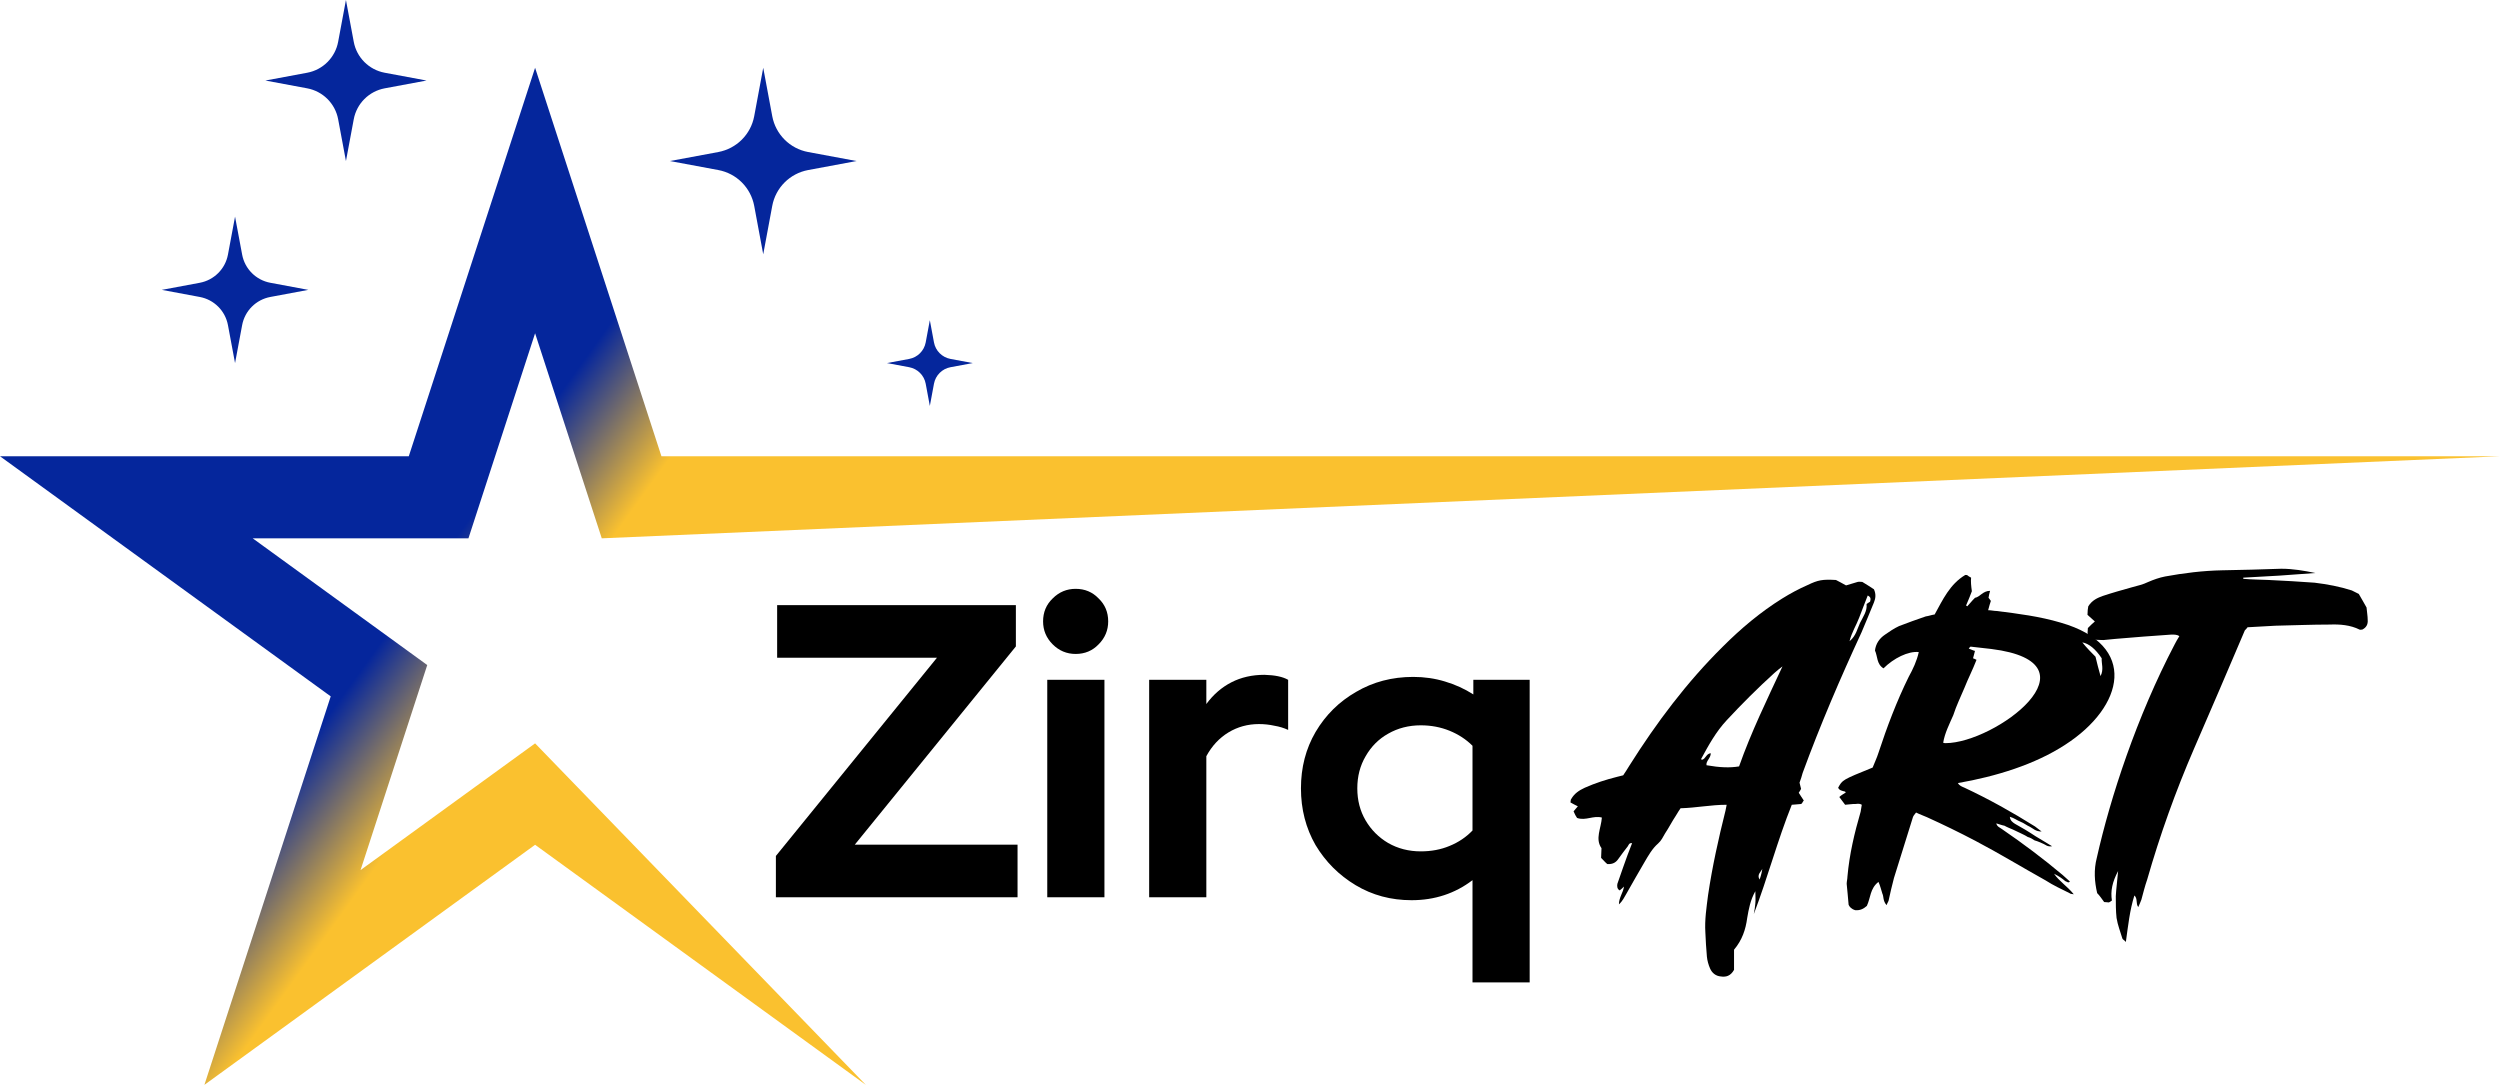 <svg width="1862" height="808" viewBox="0 0 1862 808" fill="none" xmlns="http://www.w3.org/2000/svg">
<g clip-path="url(#clip0_36_4108)">
<path d="M398.538 553.658L268.55 648.028L318.209 495.332L188.199 400.94H348.902L398.538 248.221L448.197 400.94L1862 339.825H492.638L398.538 50.483L304.462 339.825H0L246.319 518.658L152.242 808L398.538 629.19L644.857 808L398.538 553.658Z" fill="url(#paint0_linear_36_4108)"/>
<path d="M175.064 161.355L180.349 189.646C182.346 200.3 190.671 208.619 201.333 210.614L229.645 215.896L201.333 221.178C190.671 223.172 182.346 231.492 180.349 242.146L175.064 270.437L169.778 242.146C167.782 231.492 159.456 223.172 148.794 221.178L120.482 215.896L148.794 210.614C159.456 208.619 167.782 200.3 169.778 189.646L175.064 161.355Z" fill="#05269C"/>
<path d="M568.452 50.483L575.167 86.526C577.708 100.105 588.325 110.714 601.891 113.23L637.961 119.94L601.891 126.65C588.302 129.188 577.685 139.797 575.167 153.353L568.452 189.396L561.737 153.353C559.197 139.775 548.58 129.166 535.014 126.65L498.944 119.94L535.014 113.23C548.603 110.691 559.219 100.082 561.737 86.526L568.452 50.483Z" fill="#05269C"/>
<path d="M692.542 238.474L695.627 255.045C696.784 261.278 701.661 266.152 707.923 267.331L724.506 270.414L707.923 273.497C701.684 274.653 696.807 279.527 695.627 285.783L692.542 302.354L689.457 285.783C688.3 279.549 683.422 274.676 677.161 273.497L660.578 270.414L677.161 267.331C683.4 266.175 688.277 261.301 689.457 255.045L692.542 238.474Z" fill="#05269C"/>
<path d="M257.661 0L263.469 31.124C265.647 42.844 274.834 52.002 286.54 54.178L317.687 59.981L286.54 65.784C274.812 67.96 265.647 77.141 263.469 88.838L257.661 119.962L251.854 88.838C249.676 77.119 240.489 67.96 228.783 65.784L197.636 59.981L228.783 54.178C240.511 52.002 249.676 42.821 251.854 31.124L257.661 0Z" fill="#05269C"/>
</g>
<path d="M1096.72 731.708V655.547C1083.66 665.495 1068.53 670.469 1051.33 670.469C1035.99 670.469 1022.11 666.738 1009.67 659.278C997.24 651.817 987.292 641.869 979.831 629.435C972.578 616.793 968.951 602.701 968.951 587.158C968.951 571.615 972.578 557.626 979.831 545.191C987.292 532.55 997.343 522.602 1009.98 515.349C1022.63 507.888 1036.82 504.158 1052.57 504.158C1060.86 504.158 1068.74 505.297 1076.2 507.577C1083.87 509.857 1090.91 513.069 1097.34 517.214V506.334H1139.3V731.708H1096.72ZM1058.17 634.098C1066.04 634.098 1073.19 632.751 1079.62 630.057C1086.25 627.362 1091.95 623.528 1096.72 618.555V555.45C1091.95 550.683 1086.25 546.953 1079.62 544.259C1072.99 541.565 1065.84 540.218 1058.17 540.218C1049.26 540.218 1041.17 542.29 1033.92 546.435C1026.88 550.372 1021.28 555.968 1017.13 563.221C1012.99 570.267 1010.92 578.246 1010.92 587.158C1010.92 596.069 1012.99 604.048 1017.13 611.094C1021.28 618.14 1026.88 623.736 1033.92 627.88C1041.17 632.025 1049.26 634.098 1058.17 634.098Z" fill="black"/>
<path d="M855.892 668.293V506.334H898.48V524.364C903.661 517.317 909.879 511.929 917.132 508.199C924.385 504.468 932.571 502.603 941.69 502.603C949.565 502.811 955.472 504.054 959.409 506.334V543.637C956.301 542.186 952.881 541.15 949.151 540.528C945.42 539.699 941.586 539.285 937.649 539.285C929.359 539.285 921.795 541.357 914.956 545.502C908.117 549.647 902.625 555.553 898.48 563.221V668.293H855.892Z" fill="black"/>
<path d="M779.998 668.292V506.334H822.586V668.292H779.998ZM801.137 487.06C794.505 487.06 788.806 484.677 784.039 479.91C779.273 475.144 776.89 469.445 776.89 462.813C776.89 455.974 779.273 450.275 784.039 445.716C788.806 440.949 794.505 438.566 801.137 438.566C807.976 438.566 813.675 440.949 818.234 445.716C823.001 450.275 825.384 455.974 825.384 462.813C825.384 469.445 823.001 475.144 818.234 479.91C813.675 484.677 807.976 487.06 801.137 487.06Z" fill="black"/>
<path d="M577.88 668.292V637.517L697.873 489.858H578.813V450.689H756.625V481.465L636.633 629.124H757.869V668.292H577.88Z" fill="black"/>
<path d="M1592.58 675.598C1590.56 673 1592.29 669.247 1589.69 666.938C1586.23 677.907 1585.07 689.165 1583.34 701.577C1582.19 700.134 1581.03 699.845 1580.74 698.979C1579.3 694.072 1577.28 689.165 1576.41 683.68C1575.84 678.484 1575.84 673 1575.84 667.515C1576.13 661.742 1576.99 655.969 1577.57 648.753C1573.24 656.835 1571.8 663.763 1572.95 670.691C1572.08 671.268 1571.51 671.845 1570.64 672.134C1569.77 672.134 1568.62 671.845 1567.18 671.845C1565.44 669.536 1564 667.227 1561.98 665.206C1559.96 656.546 1559.38 647.887 1561.69 638.938C1571.8 593.908 1591.42 533.867 1619.71 479.888C1620.58 478.156 1621.73 476.136 1623.18 473.826C1621.16 472.383 1618.85 472.672 1616.83 472.672C1603.26 473.538 1589.4 474.692 1575.55 475.847C1572.66 476.136 1569.49 476.424 1566.6 476.713C1562.85 476.424 1558.81 477.29 1555.05 474.115C1554.76 472.383 1554.76 470.074 1555.05 467.765C1557.07 465.744 1558.52 464.301 1560.25 462.857C1558.23 461.125 1556.5 459.393 1554.76 457.95C1554.76 455.352 1555.05 453.043 1555.34 451.6C1558.23 446.981 1562.27 445.249 1566.31 443.806C1573.24 441.497 1580.46 439.476 1587.67 437.456C1591.71 436.301 1596.04 435.435 1600.08 433.414C1604.12 431.682 1608.17 430.239 1612.5 429.373C1626.64 426.775 1640.78 425.043 1655.22 424.755C1669.65 424.466 1684.08 424.177 1699.09 423.6C1707.75 423.6 1716.12 425.043 1724.5 426.775C1706.6 428.218 1688.7 429.373 1670.8 430.239C1670.8 430.528 1670.8 430.816 1670.8 431.105C1677.16 431.682 1683.51 431.682 1689.86 431.971C1701.4 432.548 1712.66 433.126 1723.92 433.992C1733.44 435.146 1742.68 436.878 1751.63 439.765C1753.65 440.631 1755.38 441.785 1756.82 442.363C1759.13 446.115 1760.87 449.579 1762.6 452.466C1762.89 455.93 1763.46 458.816 1763.46 461.703C1763.75 465.167 1762.31 467.476 1759.42 468.919C1758.56 468.919 1757.69 469.208 1757.4 468.919C1750.47 465.455 1742.68 464.878 1735.18 465.167C1721.61 465.167 1708.33 465.744 1694.76 466.033C1687.84 466.321 1680.91 466.899 1673.98 467.187C1673.4 468.053 1672.83 468.63 1671.96 469.496C1659.55 498.651 1646.85 528.383 1634.15 557.537C1620.29 589.578 1608.74 621.907 1599.22 655.103C1597.49 660.01 1596.33 664.917 1594.89 670.113C1594.31 671.845 1593.44 673.577 1592.58 675.598Z" fill="black"/>
<path d="M1520.6 619.31C1515.98 619.31 1514.25 617 1511.94 615.846C1509.34 614.691 1507.32 612.959 1505.01 612.093C1502.13 610.939 1500.11 609.207 1496.93 608.341C1497.22 611.227 1498.95 612.382 1500.68 613.536C1505.88 616.423 1510.79 619.31 1515.98 622.773C1520.02 625.083 1523.49 627.392 1528.4 630.279C1524.93 630.856 1523.49 629.124 1522.04 628.547C1520.02 627.681 1517.72 626.526 1515.41 625.949C1513.67 624.794 1512.23 623.928 1510.21 623.351C1508.48 622.196 1506.46 621.33 1504.73 620.464C1502.7 619.598 1501.26 618.732 1499.24 617.866C1497.22 617 1494.91 616.134 1492.89 614.98C1491.16 614.691 1488.85 613.825 1486.83 613.248C1487.41 615.846 1489.72 616.423 1491.16 617.578C1506.75 628.258 1521.76 639.516 1536.19 651.639C1538.21 653.371 1539.94 655.103 1541.67 656.546C1540.52 657.99 1539.36 656.546 1538.21 656.258C1535.9 654.237 1533.3 652.505 1529.84 650.773C1533.59 656.258 1539.65 660.01 1544.56 666.072C1542.83 665.783 1541.96 665.783 1541.38 665.206C1535.61 662.319 1529.26 659.433 1523.49 655.68C1505.88 645.866 1488.85 635.474 1471.24 626.237C1459.12 619.887 1447.28 614.114 1435.16 608.629C1432.56 607.475 1429.96 606.609 1427.08 605.165C1425.63 606.897 1424.77 608.052 1424.48 609.495C1419.86 624.217 1415.24 638.938 1410.62 653.948C1409.18 659.433 1407.74 665.495 1406.58 670.979C1406.29 671.845 1405.72 672.422 1405.14 674.154C1402.25 670.979 1403.12 667.804 1401.96 665.495C1401.1 662.897 1400.52 660.01 1399.08 656.835C1392.73 661.742 1393.3 668.67 1390.42 674.732C1387.82 677.041 1385.22 678.196 1381.76 677.907C1378.87 677.041 1377.43 675.309 1376.85 673.866C1376.27 668.093 1375.98 663.185 1375.41 658.278C1375.41 656.546 1375.98 654.526 1375.98 652.794C1377.43 636.34 1381.18 620.464 1385.8 604.588C1386.09 602.567 1386.38 601.124 1386.66 599.392C1384.36 597.949 1382.33 599.104 1380.31 598.815C1378.01 599.104 1376.27 599.104 1374.25 599.392C1372.81 597.372 1371.37 595.64 1369.92 593.619C1371.37 592.176 1372.81 591.598 1374.83 590.155C1374.54 590.155 1374.25 589.578 1374.25 589.578C1371.94 589.001 1369.92 588.712 1369.06 586.691C1372.23 580.918 1371.94 580.918 1394.75 571.681C1396.19 567.929 1397.92 564.465 1399.08 560.712C1405.43 541.372 1412.64 522.321 1421.59 504.135C1424.77 498.362 1427.65 492.3 1429.1 485.661C1421.3 484.795 1410.33 490.28 1402.83 497.785C1397.63 494.61 1398.5 488.837 1396.48 484.507C1397.06 479.599 1399.65 475.558 1403.98 472.672C1406.87 470.651 1410.62 468.053 1414.38 466.321C1421.01 463.723 1427.65 461.414 1434.29 459.105C1436.6 458.816 1438.62 457.95 1440.93 457.662C1446.99 446.693 1452.19 435.146 1463.74 428.219C1464.6 428.219 1465.18 428.219 1465.76 428.796C1466.33 429.373 1467.2 429.662 1468.07 430.239C1467.78 433.126 1468.07 436.301 1468.64 440.342C1467.49 443.229 1466.05 447.27 1464.31 451.022C1464.6 451.022 1464.89 451.311 1465.18 451.6C1466.91 449.868 1468.35 447.847 1470.95 445.249C1474.71 444.672 1476.73 440.053 1482.21 440.053C1481.63 442.074 1481.34 443.517 1481.06 445.249C1481.63 445.827 1481.92 446.404 1482.79 447.559C1482.21 449.579 1481.34 451.888 1480.77 454.486C1483.08 454.486 1485.1 455.064 1487.12 455.064C1503.28 457.084 1519.16 459.105 1534.75 463.723C1593.05 480.465 1582.09 526.362 1538.21 554.65C1515.69 569.372 1486.54 578.32 1458.25 583.227C1459.41 585.248 1461.14 585.825 1463.16 586.691C1481.06 595.062 1498.66 604.877 1515.69 615.557C1516.85 616.423 1518.29 617.578 1520.6 619.31ZM1472.11 491.434C1469.22 498.94 1465.76 505.579 1463.16 512.218C1460.27 519.146 1457.1 525.496 1454.79 532.712C1451.9 539.352 1448.44 545.991 1447.28 553.207C1448.15 553.496 1448.73 553.496 1449.01 553.496C1485.96 553.496 1566.21 493.744 1483.08 483.352C1477.88 482.775 1472.68 482.197 1467.78 481.62C1467.2 481.62 1466.91 482.486 1466.33 483.063C1468.07 483.641 1469.51 484.507 1470.95 484.795C1470.38 486.816 1470.09 488.548 1469.51 490.28C1470.38 490.568 1470.95 490.857 1472.11 491.434ZM1564.48 503.558C1567.08 498.651 1565.05 494.032 1565.34 490.28C1560.73 483.352 1555.82 479.311 1550.91 478.445C1554.09 482.486 1558.13 486.527 1560.73 489.125C1561.88 494.032 1563.03 498.362 1564.48 503.558Z" fill="black"/>
<path d="M1306.23 680.794C1306.81 678.196 1307.09 675.598 1307.38 672.711C1307.67 670.113 1307.38 667.515 1307.38 663.763C1303.63 670.402 1302.48 677.041 1301.32 683.68C1300.17 692.34 1297.57 700.134 1291.51 707.35C1291.51 712.546 1291.51 717.742 1291.51 722.36C1288.91 726.979 1285.45 727.845 1281.69 727.267C1277.94 726.979 1275.05 724.669 1273.61 721.206C1272.46 718.608 1271.59 715.432 1271.3 712.546C1270.72 706.484 1270.44 700.422 1270.15 694.36C1269.57 685.123 1271.01 675.886 1272.17 666.649C1275.34 645.289 1279.96 624.505 1285.16 603.722C1285.45 602.279 1285.73 601.124 1286.02 599.392C1274.19 599.392 1263.22 601.701 1251.67 601.99C1250.52 603.722 1249.36 605.454 1248.21 607.475C1245.32 611.804 1243.01 616.423 1240.13 620.753C1238.68 623.351 1237.24 626.237 1234.93 628.258C1230.6 632.011 1227.71 637.206 1224.83 642.114C1220.21 649.907 1215.88 657.701 1211.26 665.783C1209.82 668.093 1208.66 670.979 1205.78 673.577C1205.78 668.381 1208.95 664.917 1209.53 660.299C1208.37 661.454 1207.51 662.319 1206.35 663.185C1204.33 662.031 1204.33 660.01 1204.62 658.278C1206.06 653.948 1207.51 649.907 1208.95 645.866C1210.97 639.804 1213.28 634.031 1215.59 627.969C1213.28 627.681 1212.99 629.413 1212.41 630.279C1210.11 633.165 1207.8 636.34 1205.49 639.516C1203.76 642.113 1201.45 643.845 1197.12 643.557C1195.67 642.402 1194.23 640.67 1192.5 638.938C1192.5 636.629 1192.79 634.32 1192.79 631.722C1187.88 624.794 1192.5 617 1193.07 608.918C1186.72 607.186 1180.95 611.516 1174.6 609.207C1173.73 608.052 1172.87 606.32 1172 604.299C1172.87 603.145 1174.02 601.99 1175.18 600.547C1173.16 599.681 1171.43 598.526 1169.69 597.66C1169.98 596.506 1169.69 595.64 1170.27 595.062C1172.58 591.021 1176.04 588.712 1180.37 586.691C1188.17 583.227 1196.25 580.63 1204.33 578.609C1205.78 578.32 1206.93 578.032 1208.95 577.454C1210.39 575.145 1212.13 572.836 1213.57 570.238C1233.78 538.197 1256.29 508.177 1283.14 481.62C1296.7 468.053 1311.14 455.93 1327.3 445.827C1333.36 442.074 1339.71 438.61 1346.35 435.724C1354.15 431.971 1357.32 431.394 1367.42 431.971C1369.73 433.126 1372.33 434.569 1374.93 436.012C1377.82 435.146 1380.7 434.28 1383.59 433.414C1384.74 433.126 1385.9 433.414 1387.05 433.414C1389.94 435.146 1393.11 437.167 1395.71 438.899C1397.44 442.651 1396.87 445.827 1395.71 448.713C1392.54 456.218 1389.65 463.723 1386.48 470.94C1370.6 505.29 1355.59 540.218 1342.6 575.722C1342.02 578.032 1341.16 580.63 1340.29 582.939C1340.58 584.382 1341.16 586.114 1341.44 587.557C1340.87 588.712 1340.29 589.578 1339.71 590.444C1340.87 592.176 1342.02 594.196 1343.47 596.217C1342.6 597.083 1342.31 598.526 1341.44 598.815C1339.42 599.104 1337.11 599.104 1334.52 599.392C1323.84 625.949 1316.62 653.66 1306.23 680.794ZM1327.59 496.342C1325.57 497.785 1323.55 499.517 1321.53 501.249C1309.12 512.506 1297.28 524.341 1286.02 536.465C1277.94 545.125 1272.46 555.228 1266.97 565.331C1266.97 565.331 1267.26 565.619 1267.55 565.908C1270.44 565.331 1270.72 561.289 1274.19 561.001C1274.19 564.753 1270.44 566.774 1271.01 569.949C1280.83 571.681 1288.33 571.97 1295.26 570.815C1304.21 545.413 1316.04 521.166 1327.59 496.342ZM1391.09 443.517C1388.78 449.29 1386.76 454.775 1384.74 459.971C1382.72 465.455 1379.26 470.651 1377.53 477.579C1382.43 473.538 1383.3 468.342 1385.32 464.012C1387.63 459.393 1390.81 455.064 1390.23 449.868C1391.38 449.002 1391.96 448.713 1392.83 448.136C1393.11 446.693 1393.98 444.961 1391.09 443.517ZM1312.58 647.021C1311.71 649.33 1308.25 651.351 1310.56 655.103C1311.14 653.371 1311.71 651.639 1312 650.196C1312.29 649.33 1312.29 648.175 1312.58 647.021Z" fill="black"/>
<defs>
<linearGradient id="paint0_linear_36_4108" x1="930.5" y1="785.5" x2="190.5" y2="253.5" gradientUnits="userSpaceOnUse">
<stop offset="0.669" stop-color="#FAC12F"/>
<stop offset="0.773" stop-color="#05269C"/>
</linearGradient>
<clipPath id="clip0_36_4108">
<rect width="1862" height="808" fill="white"/>
</clipPath>
</defs>
</svg>
